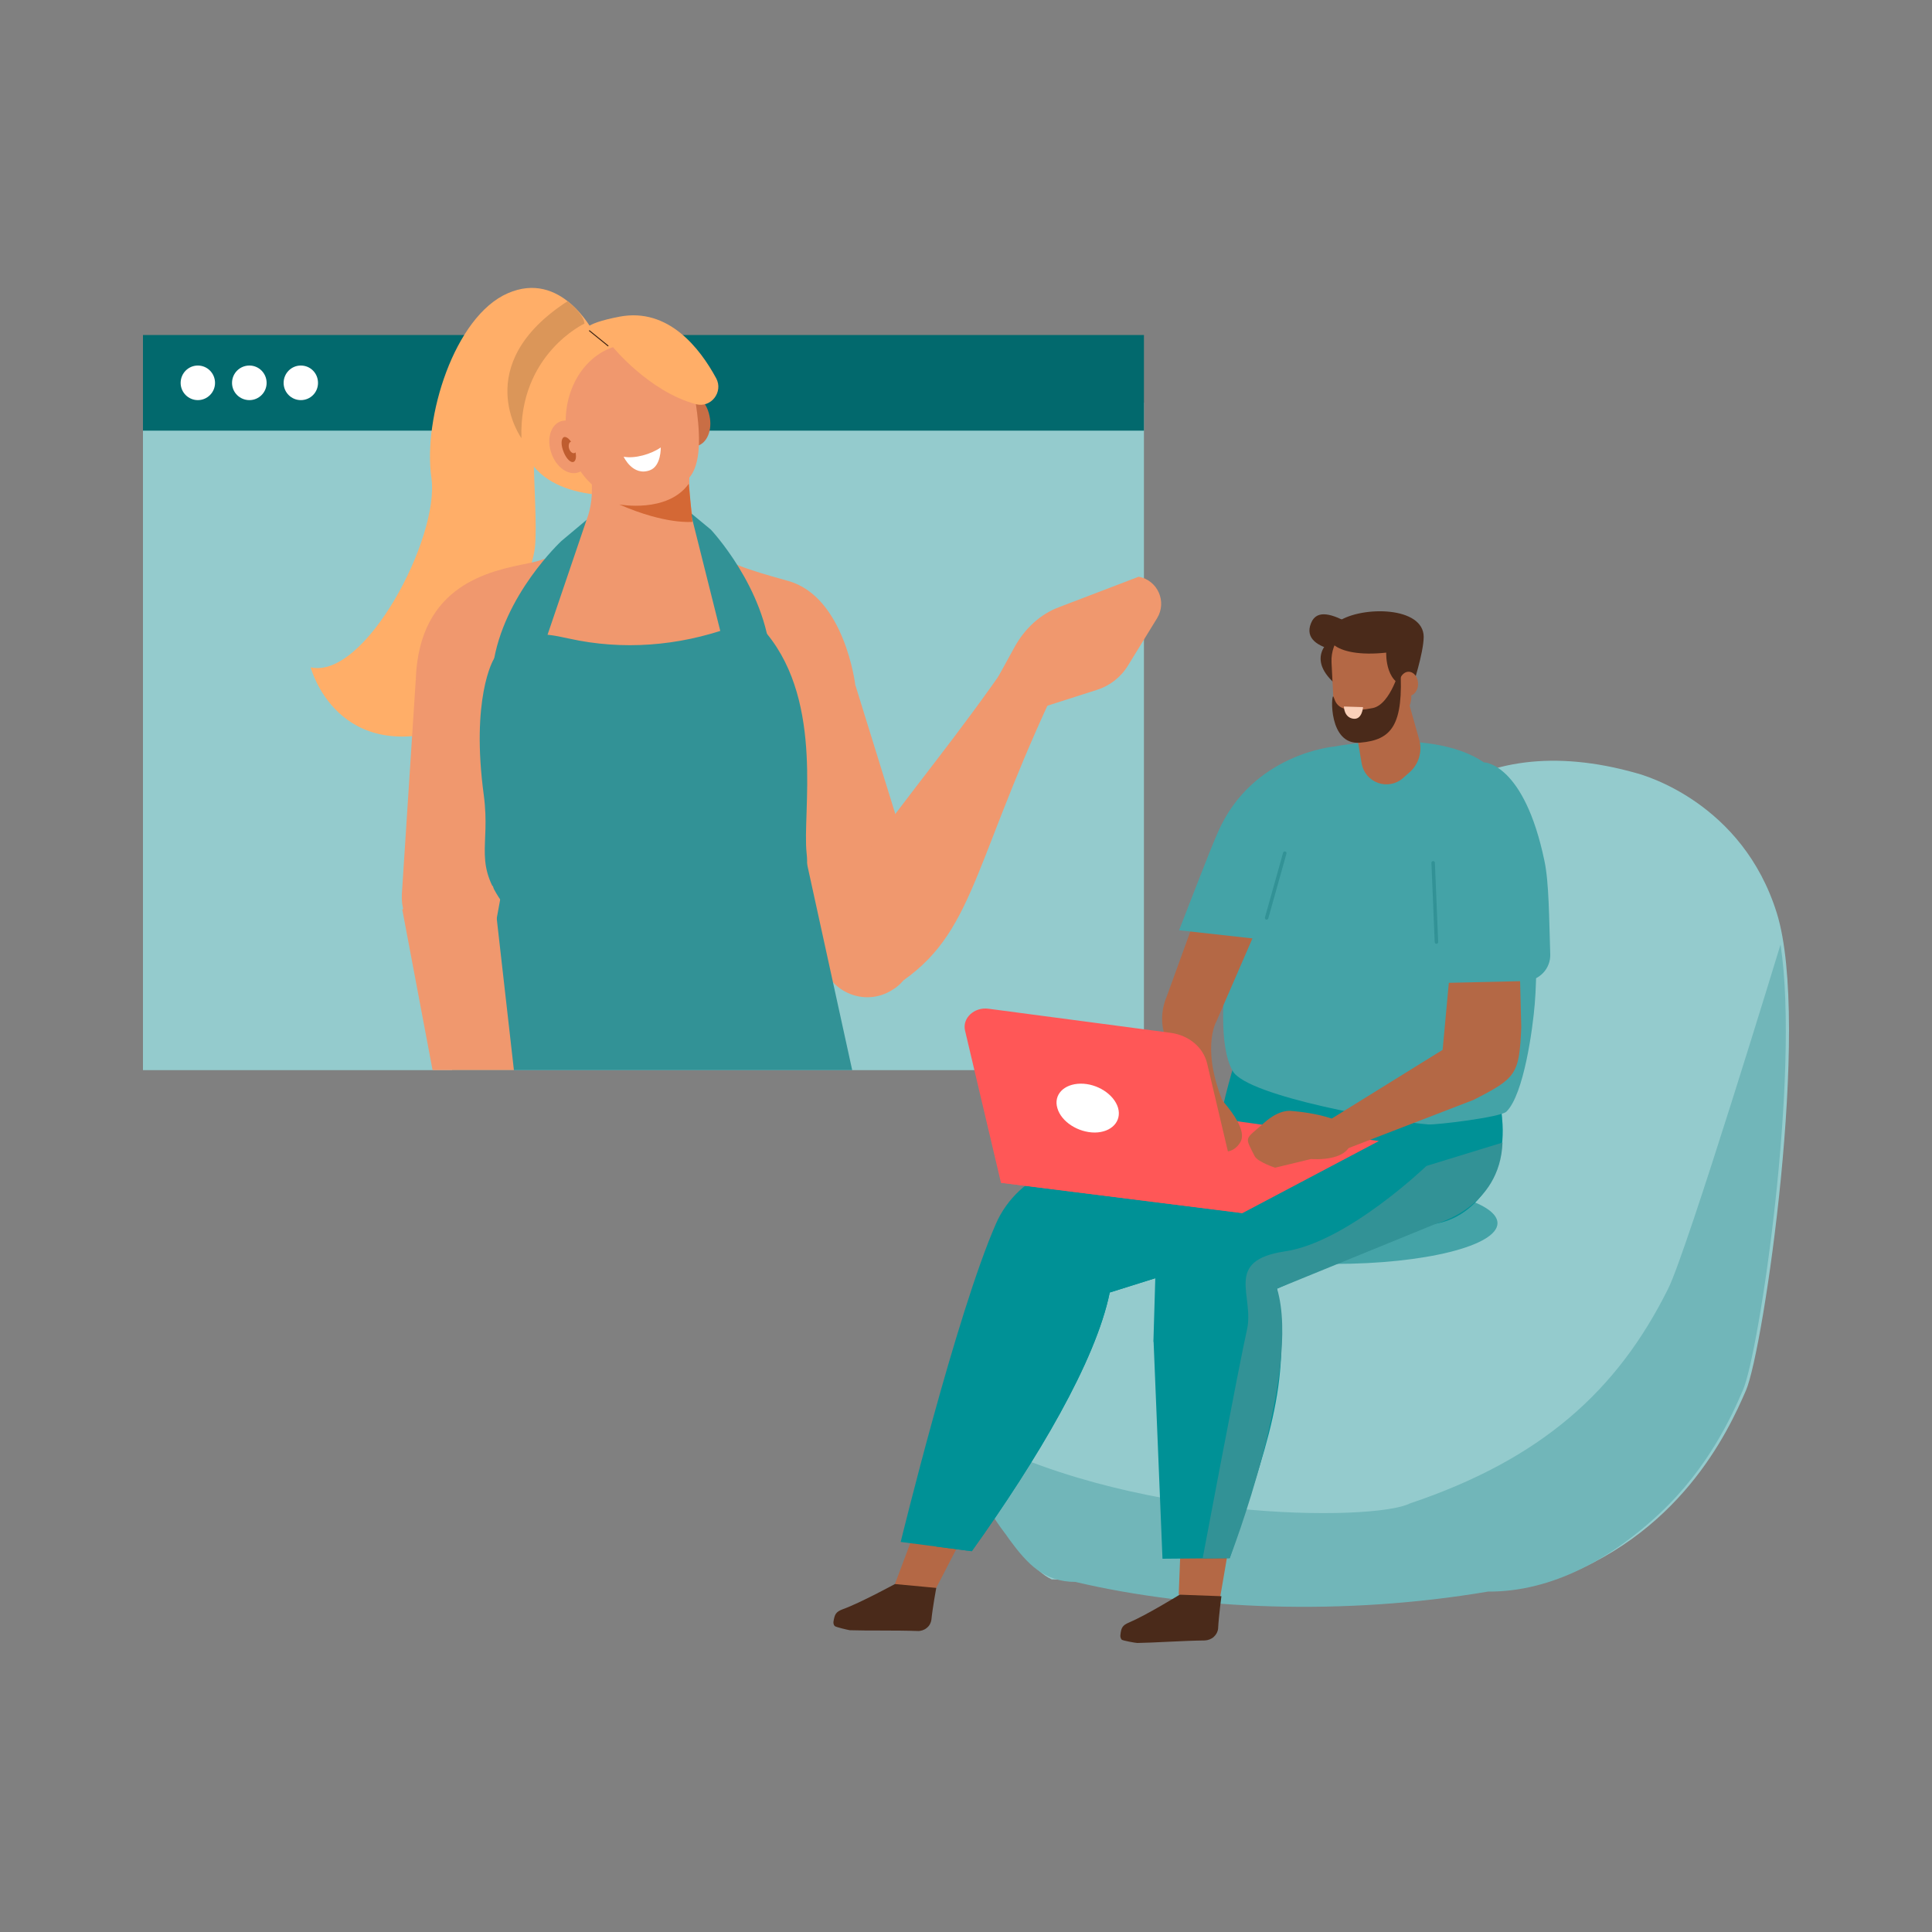 <svg xmlns="http://www.w3.org/2000/svg" viewBox="0 0 1000 1000" width="1000" height="1000"><rect x="0" y="0" width="1000" height="1000" fill="#808080" stroke="none"/><title>AdobeStock_417421494-ai</title><style>		.s0 { fill: #94cbcd } 		.s1 { fill: #02696d } 		.s2 { fill: #ffffff } 		.s3 { fill: #71b6b9 } 		.s4 { fill: #44a3a7 } 		.s5 { fill: #009196 } 		.s6 { fill: #b46845 } 		.s7 { fill: #4a2a1a } 		.s8 { fill: #329296 } 		.s9 { fill: #fad0b9 } 		.s10 { fill: #e88048 } 		.s11 { fill: #ff5757 } 		.s12 { fill: none;stroke: #329296;stroke-linecap: round;stroke-linejoin: round;stroke-width: 1.8 } 		.s13 { fill: #f0986e } 		.s14 { fill: #c96e45 } 		.s15 { fill: #ffae68 } 		.s16 { fill: #db9659 } 		.s17 { fill: none;stroke: #3d2213;stroke-linecap: round;stroke-linejoin: round;stroke-width: .5 } 		.s18 { fill: #bf5d2f } 		.s19 { fill: #d46835 } 	</style><g id="_Artboards_">	</g><g id="background">	</g><g id="image"><g id="&lt;Group&gt;">		</g><g id="&lt;Group&gt;">		</g><g id="&lt;Group&gt;">		</g><g id="&lt;Group&gt;">		</g><g id="&lt;Group&gt;">		</g><g id="&lt;Group&gt;">		</g><g id="&lt;Group&gt;">		</g><g id="&lt;Group&gt;">		</g><g id="&lt;Group&gt;">		</g><g id="&lt;Group&gt;">		</g><g id="&lt;Group&gt;">		</g><g id="&lt;Group&gt;">		</g><g id="&lt;Group&gt;">		</g><g id="&lt;Group&gt;">		</g><g id="&lt;Group&gt;">		</g><g id="&lt;Group&gt;">		</g><g id="&lt;Group&gt;">		</g><g id="&lt;Group&gt;">		</g><g id="&lt;Group&gt;"><g id="&lt;Group&gt;">			</g><g id="&lt;Group&gt;">			</g></g><g id="&lt;Group&gt;">		</g><g id="&lt;Group&gt;">		</g><g id="&lt;Group&gt;">		</g><g id="&lt;Group&gt;">		</g><g id="&lt;Group&gt;">		</g><g id="&lt;Group&gt;">		</g><g id="&lt;Group&gt;"><g id="&lt;Group&gt;"><path id="&lt;Path&gt;" class="s0" d="m74 208.4h518.1v345.5h-518.1z"></path></g><g id="&lt;Group&gt;"><path id="&lt;Path&gt;" class="s1" d="m74 173.4h518.1v49.5h-518.1z"></path></g><path id="&lt;Path&gt;" class="s2" d="m102.4 207.1c-4.9 0-8.9-4-8.9-8.9 0-5 4-9 8.9-9 4.9 0 8.9 4 8.9 9 0 4.9-4 8.9-8.9 8.9z"></path><path id="&lt;Path&gt;" class="s2" d="m129.1 207.1c-5 0-9-4-9-8.9 0-5 4-9 9-9 4.9 0 8.9 4 8.9 9 0 4.9-4 8.9-8.9 8.9z"></path><path id="&lt;Path&gt;" class="s2" d="m155.7 207.1c-4.9 0-8.9-4-8.9-8.9 0-5 4-9 8.9-9 5 0 8.9 4 8.9 9 0 4.9-3.9 8.9-8.9 8.9z"></path></g><g id="&lt;Group&gt;">		</g><g id="&lt;Group&gt;">		</g><g id="&lt;Group&gt;">		</g><g id="&lt;Group&gt;">		</g><g id="&lt;Group&gt;">		</g><g id="&lt;Group&gt;">		</g><g id="&lt;Group&gt;">		</g><g id="&lt;Group&gt;">		</g><g id="&lt;Group&gt;">		</g><g id="&lt;Group&gt;">		</g><g id="&lt;Group&gt;">		</g><g id="&lt;Group&gt;">		</g><g id="&lt;Group&gt;">		</g><g id="&lt;Group&gt;">		</g><g id="&lt;Group&gt;">		</g><g id="&lt;Group&gt;">		</g><g id="&lt;Group&gt;">		</g><g id="&lt;Group&gt;">		</g><g id="&lt;Group&gt;">		</g><g id="&lt;Group&gt;"><g id="&lt;Group&gt;">			</g><g id="&lt;Group&gt;">			</g><g id="&lt;Group&gt;">			</g><g id="&lt;Group&gt;">			</g><g id="&lt;Group&gt;">			</g><g id="&lt;Group&gt;">			</g></g><g id="&lt;Group&gt;">		</g><g id="&lt;Group&gt;"><g id="&lt;Group&gt;">			</g><g id="&lt;Group&gt;">			</g><g id="&lt;Group&gt;">			</g></g><g id="&lt;Group&gt;">		</g><g id="&lt;Group&gt;">		</g><g id="&lt;Group&gt;">		</g><g id="&lt;Group&gt;">		</g><g id="&lt;Group&gt;">		</g><g id="&lt;Group&gt;">		</g><g id="&lt;Group&gt;">		</g><g id="&lt;Group&gt;">		</g><g id="&lt;Group&gt;">		</g><g id="&lt;Group&gt;">		</g><g id="&lt;Group&gt;">		</g><g id="&lt;Group&gt;">		</g><g id="&lt;Group&gt;">		</g><g id="&lt;Group&gt;">		</g><g id="&lt;Group&gt;">		</g><g id="&lt;Group&gt;">		</g><g id="&lt;Group&gt;"><g id="&lt;Group&gt;">			</g><g id="&lt;Group&gt;">			</g><g id="&lt;Group&gt;">			</g><g id="&lt;Group&gt;">			</g><g id="&lt;Group&gt;">			</g><g id="&lt;Group&gt;">			</g><g id="&lt;Group&gt;">			</g><g id="&lt;Group&gt;">			</g><g id="&lt;Group&gt;">			</g><g id="&lt;Group&gt;">			</g><g id="&lt;Group&gt;">			</g><g id="&lt;Group&gt;">			</g><g id="&lt;Group&gt;">			</g><g id="&lt;Group&gt;">			</g><g id="&lt;Group&gt;">			</g><g id="&lt;Group&gt;">			</g><g id="&lt;Group&gt;">			</g><g id="&lt;Group&gt;">			</g><g id="&lt;Group&gt;">			</g><g id="&lt;Group&gt;">			</g><g id="&lt;Group&gt;">			</g><g id="&lt;Group&gt;">			</g><g id="&lt;Group&gt;">			</g><g id="&lt;Group&gt;">			</g><g id="&lt;Group&gt;">			</g><g id="&lt;Group&gt;">			</g><g id="&lt;Group&gt;">			</g><g id="&lt;Group&gt;">			</g><g id="&lt;Group&gt;">			</g><g id="&lt;Group&gt;">			</g><g id="&lt;Group&gt;">			</g></g><g id="&lt;Group&gt;">		</g><g id="&lt;Group&gt;">		</g><g id="&lt;Group&gt;">		</g><g id="&lt;Group&gt;">		</g><g id="&lt;Group&gt;">		</g><g id="&lt;Group&gt;">		</g><g id="&lt;Group&gt;">		</g><g id="&lt;Group&gt;">		</g><g id="&lt;Group&gt;">		</g><g id="&lt;Group&gt;">		</g><g id="&lt;Group&gt;">		</g><g id="&lt;Group&gt;">		</g><g id="&lt;Group&gt;">		</g><g id="&lt;Group&gt;">		</g><g id="&lt;Group&gt;">		</g><g id="&lt;Group&gt;">		</g><g id="&lt;Group&gt;">		</g><g id="&lt;Group&gt;">		</g><g id="&lt;Group&gt;"><g id="&lt;Group&gt;"><g id="&lt;Group&gt;">				</g><g id="&lt;Group&gt;">				</g></g></g><g id="&lt;Group&gt;">		</g><g id="&lt;Group&gt;">		</g><g id="&lt;Group&gt;">		</g><g id="&lt;Group&gt;">		</g><g id="&lt;Group&gt;">		</g><g id="&lt;Group&gt;">		</g><g id="&lt;Group&gt;">		</g><g id="&lt;Group&gt;">		</g><g id="&lt;Group&gt;">		</g><g id="&lt;Group&gt;">		</g><g id="&lt;Group&gt;">		</g><g id="&lt;Group&gt;">		</g><g id="&lt;Group&gt;">		</g><g id="&lt;Group&gt;">		</g><g id="&lt;Group&gt;">		</g><g id="&lt;Group&gt;">		</g><g id="&lt;Group&gt;"><g id="&lt;Group&gt;">			</g><g id="&lt;Group&gt;">			</g><g id="&lt;Group&gt;">			</g><g id="&lt;Group&gt;">			</g></g><g id="&lt;Group&gt;">		</g><g id="&lt;Group&gt;">		</g><g id="&lt;Group&gt;">		</g><g id="&lt;Group&gt;">		</g><g id="&lt;Group&gt;">		</g><g id="&lt;Group&gt;">		</g><g id="&lt;Group&gt;">		</g><g id="&lt;Group&gt;">		</g><g id="&lt;Group&gt;">		</g><g id="&lt;Group&gt;">		</g><g id="&lt;Group&gt;">		</g><g id="&lt;Group&gt;">		</g><g id="&lt;Group&gt;">		</g><g id="&lt;Group&gt;">		</g><g id="&lt;Group&gt;"><g id="&lt;Group&gt;"><g id="&lt;Group&gt;">				</g><g id="&lt;Group&gt;"><path id="&lt;Path&gt;" class="s0" d="m847.1 400.2c3.7 1 54.8 15.2 72.6 72.5 17.8 57.4-6.9 226-16 247-9.1 21-34.3 76.1-102.7 99.1l-256.6-1.3c-9.2-4.1-18.3-18.1-22.9-24-39.1-51.5-27.2-140.9 8-164.9 43.3-29.6 155.3-61.4 167.9-133.5 12.6-72 64-119.2 149.7-94.9z"></path></g><g id="&lt;Group&gt;"><path id="&lt;Path&gt;" class="s3" d="m729.7 778.2c68.4-23 107.5-58.5 133.7-111.1 9.9-19.7 58.2-178.2 58.2-178.2 10.3 67.8-11.1 211.5-19.5 230.7-5.7 13.2-17.7 39.9-42.9 63.6-24.5 23-55.4 40.8-89 40.6-74.4 12.6-151.9 9.5-213.6-5-16.3-0.1-24.7-9.1-34.4-22.3q-1.2-1.8-2.2-3.1c-12.1-15.8-20.1-34.8-24.2-54.3 86.9 49.3 215.7 48.4 233.9 39.1z"></path></g><g id="&lt;Group&gt;"><path id="&lt;Path&gt;" class="s4" d="m690.7 654.2c-46.8 0-84.5-9.4-84.5-21.1 0-11.7 37.7-21.1 84.5-21.1 46.7 0 84.4 9.4 84.4 21.1 0 11.7-37.7 21.1-84.4 21.1z"></path></g><g id="&lt;Group&gt;"><path id="&lt;Path&gt;" class="s5" d="m651.6 510.3c0 0-21 61.6-20.2 74.1 1.4 23.5 11.4 41 11.4 41l91.2 8.3c26 2.4 46.7-23.6 43.5-54.6q0-0.2 0-0.4-0.5-4.4-0.8-8.9c-1-13.9-4.1-55.6-4.1-55.6-29.1 19-80.8 22.8-125.2 3.9z"></path></g><path id="&lt;Path&gt;" class="s6" d="m610.1 825.4l1.1-28.4 24.9 3.2-4.8 28z"></path><g id="&lt;Group&gt;"><path id="&lt;Path&gt;" class="s7" d="m579.9 846.4c-0.1 0.9 0.2 1.7 0.7 2.3 0.6 0.5 7.2 1.7 8.1 1.7 8.2-0.1 24-1.2 34.9-1.3 1.7-0.1 3.4-0.7 4.7-1.9 1.3-1.2 2.1-2.8 2.2-4.4 0.3-6.1 1.7-16.6 1.7-16.6l-21.6-0.8c0 0-17.4 10.7-26.2 14.4-3.6 1.5-4.1 2.9-4.5 6.6z"></path></g><path id="&lt;Path&gt;" class="s6" d="m463.2 819.9l10.5-27.9 24.1 4.4-14.2 27.4z"></path><g id="&lt;Group&gt;"><path id="&lt;Path&gt;" class="s5" d="m466.2 798.1c0 0 28.8-118 49.3-164.7 5.6-12.9 16.6-23.2 30.7-28.6l112.2-43.5 69.9 59.4-153.9 48.3c-7.3 35.7-37.4 86.3-71.4 133.9z"></path></g><g id="&lt;Group&gt;"><path id="&lt;Path&gt;" class="s5" d="m484.6 800.5c5.7-32.8 35.3-60.8 48.8-76.5 17.2-20 8.6-55.4 16-72.4 2.2-4.9 7.8-11 14.8-17 15.4-13.4 34.9-22.3 55.9-26.7 28.4-5.9 45.5-15.7 63.4-25.3l44.8 38.1-153.9 48.3c-7.3 35.7-37.4 86.3-71.4 133.9z"></path></g><g id="&lt;Group&gt;"><path id="&lt;Path&gt;" class="s5" d="m750.4 626.9l15.7-28.3-78.5-9.5-59.2 21.8c-17.8 6.6-29.6 22.1-30.1 39.6l-1.3 44.1 0.1-0.1 4.6 112.3 34.8-0.3c18.7-57.7 32.3-89.4 24.5-139.5z"></path></g><g id="&lt;Group&gt;"><path id="&lt;Path&gt;" class="s7" d="m431.4 839.4c-0.1 0.8 0.1 1.6 0.6 2.2 0.5 0.6 7.1 2.1 7.9 2.2 8.3 0.3 24.1 0 35 0.4 1.7 0.1 3.5-0.5 4.8-1.6 1.4-1.1 2.2-2.7 2.4-4.3 0.6-6.1 2.5-16.4 2.5-16.4l-21.4-2c0 0-18 9.8-26.9 13-3.8 1.4-4.3 2.8-4.9 6.5z"></path></g><g id="&lt;Group&gt;"><path id="&lt;Path&gt;" class="s8" d="m636.5 806.5c0 0 37.4-96.4 24.5-139.5l82.3-33.6c0 0 33.1-8.3 34.4-42l-39.4 12.1c0 0-41 39.5-73.2 44.2-32.1 4.8-15.6 23-19.7 40.7-4 17.6-22.9 118.2-22.9 118.2z"></path></g><path id="&lt;Path&gt;" class="s4" d="m772.8 398.4c22.9 21.4 23.8 94.3 21.6 121.1-1 12.5-5.6 47-14.7 55.9-3 2.9-36.3 6.9-40.4 6.6-17.5-1.3-93.8-14.3-101.3-27.7-7.4-13.2-4.6-41.1-3.2-54.3 7.1-69 55.9-113.6 55.9-113.6 0 0 57.3-11.3 82.1 12z"></path><g id="&lt;Group&gt;">				</g><g id="&lt;Group&gt;"><g id="&lt;Group&gt;"><path id="&lt;Path&gt;" class="s7" d="m707.2 338.2c0 0-35.3 0.6-28.6-15.7 6.1-15.1 33.5 12.8 38.1 6.8z"></path></g><g id="&lt;Group&gt;"><path id="&lt;Path&gt;" class="s6" d="m698.3 356.9c0 0 3.6 21 6.5 38.3 0.8 4.6 4 8.4 8.4 10 4.4 1.6 9.4 0.7 12.9-2.4q1.7-1.5 3.3-2.9c4.9-4.2 6.9-10.8 5.2-17-4.5-15.9-12.6-44.7-12.6-44.7z"></path><g id="&lt;Group&gt;"><path id="&lt;Path&gt;" class="s7" d="m691 329.4c0 0-15.8 9-1.4 23.2 14.4 14.1 1.4-23.2 1.4-23.2z"></path></g><path id="&lt;Path&gt;" class="s6" d="m689.2 342.9c-0.3-5.6 1.7-11 5.5-15 3.8-4 9.1-6.3 14.6-6.2 10.8 0 19.6 8.4 20.2 19.1 0.3 6.1 0.7 12.9 1 18.7 0.2 4-1.2 7.8-4 10.7-2.7 2.9-6.5 4.5-10.4 4.5-3.7 0-7.6-0.1-11.2-0.1-7.9 0-14.3-6.2-14.8-14-0.3-5.4-0.6-11.8-0.9-17.7z"></path><g id="&lt;Group&gt;"><path id="&lt;Path&gt;" class="s7" d="m717.5 337.8c0 0-0.8 18.5 13.6 17.6 0 0 5.7-17.2 5.8-25.7 0-15.9-31.8-16.1-43.9-8.2-12.1 7.9-3.2 19.3 24.5 16.3z"></path></g><path id="&lt;Path&gt;" class="s6" d="m729.1 360.2c-2.7 0-4.9-2.8-4.9-6.2 0-3.5 2.2-6.3 4.9-6.3 2.7 0 4.9 2.8 4.9 6.3 0 3.4-2.2 6.2-4.9 6.2z"></path><g id="&lt;Group&gt;"><path id="&lt;Path&gt;" class="s7" d="m690.1 360.5c-1.1-1.4-2.6 25.4 13.9 23.9 16.4-1.4 22.6-9 20.8-39.2 0 0-4.8 19.4-14.3 21.3-19.8 3.9-19.1-4.2-20.4-6z"></path></g><g id="&lt;Group&gt;"><path id="&lt;Path&gt;" class="s9" d="m695.6 365.7l9.9 0.3c0 0-0.4 6.7-5.1 6-4.8-0.7-4.8-6.3-4.8-6.3z"></path></g></g></g><g id="&lt;Group&gt;"><path id="&lt;Path&gt;" class="s10" d="m634 507.9l14.4-32.8q-13.9 28.5-40.7 35.5z"></path></g><g id="&lt;Group&gt;"><path id="&lt;Path&gt;" class="s11" d="m643.1 627.9l-125-15.7 69.6-39.2 126 17.6z"></path></g><path id="&lt;Path&gt;" class="s6" d="m668.1 575c0 0-5.8-1-13.7 6.1-10.3 9.2-10.3 6.7-5 17.3 1.5 3 10.6 6 10.6 6l18.6-4.5c0 0 22.8 2.1 20.8-12.6-1.4-10.4-31.3-12.3-31.3-12.3z"></path><path id="&lt;Path&gt;" class="s6" d="m625.3 562c0 0-3.8-4.5-14.4-3.9-13.8 0.6-12.2-1.3-14.8 10.3-0.7 3.3 4.5 11.3 4.5 11.3l17.3 8.3c0 0 16.4 15.9 24.1 3.2 5.4-9-16.7-29.2-16.7-29.2z"></path><path id="&lt;Path&gt;" class="s6" d="m649.2 454.7l-21.2-5.3-24 66.1c-2.6 6-3.2 12.5-1.7 18.4l10.8 44.2c0 0 25.6 5.1 21.9-3.1-14.3-31.2-5.4-46.3-5.4-46.3l38.8-89.4z"></path><g id="&lt;Group&gt;"><path id="&lt;Path&gt;" class="s11" d="m643.1 627.9l-125-15.7-18.6-78.8c-1.5-6.4 4.7-12.2 12-11.3l94.5 12.5c9.4 1.3 16.8 7.5 18.8 15.8z"></path></g><path id="&lt;Path&gt;" class="s2" d="m578.7 573.4c2 7-3.4 12.7-12 12.8-8.7 0-17.4-5.6-19.4-12.6-2.1-6.9 3.3-12.6 12-12.7 8.6-0.1 17.3 5.5 19.4 12.5z"></path><path id="&lt;Path&gt;" class="s4" d="m690.7 386.4c0 0-42.4 3.5-60.3 44.3-5.1 11.7-13.8 34.8-20.1 50.8l54.8 6.1z"></path><path id="&lt;Path&gt;" class="s6" d="m785.1 440.7l2.3 90.9c-1 24.6-2.6 26.4-24.7 37.7l-68.2 26.3-5.9-16.2 58.1-36 7.5-81c0 0 13.7-14.3 30.9-21.7z"></path><path id="&lt;Path&gt;" class="s4" d="m768.3 394.6c0 0 20.6 0.6 31.1 51 2.4 11.2 2.4 30.3 3 48.2 0.3 7.6-5.7 13.8-13.2 14l-57.2 1.3 5.8-63.1z"></path><path id="&lt;Path&gt;" class="s12" d="m655.6 475.1l9.4-33.5"></path></g><path id="&lt;Path&gt;" class="s12" d="m743.5 487.6l-1.7-41"></path></g><g id="&lt;Group&gt;"><path id="&lt;Path&gt;" class="s13" d="m442.7 354.5l29.3 94.5c4.5 1.6 11.5 50-9.7 63.1-15.1 10-35.3 0.6-37.4-17.4l-16.7-71.3-2.8-53.6z"></path><g id="&lt;Group&gt;"><path id="&lt;Path&gt;" class="s8" d="m441.1 553.9h-207.1l8.6-107 172.9-9.9z"></path></g><path id="&lt;Path&gt;" class="s13" d="m443 448.9c31.4-43.5 50.5-64.9 81.2-109.4l28 4.5c-48.1 98.4-46.3 136.3-84.4 163.3-67.7-13.2-14.8 15-24.8-58.4z"></path><path id="&lt;Path&gt;" class="s13" d="m533.9 367.9l33.8-10.8c6.7-2.1 12.5-6.6 16.2-12.7l15-24.4c5.2-8.5 0.4-19.6-9.5-21.5l-41.6 15.9c-9.2 3.5-17.3 10.8-22.6 20.4l-8.8 16z"></path><g id="&lt;Group&gt;"><path id="&lt;Path&gt;" class="s14" d="m347.7 219.3c1.7 7.6 7.4 12.7 12.8 11.6 5.4-1.2 8.4-8.3 6.7-15.8-1.6-7.6-7.3-12.7-12.7-11.6-5.4 1.2-8.4 8.3-6.8 15.8z"></path></g><path id="&lt;Path&gt;" class="s15" d="m307.3 172c-0.8-1-16.8-32.3-44.5-20.2-27.6 12-44 64.6-39.5 95.5 4.4 30.9-34.3 104.5-62.5 98.1 0 0 13.6 52.4 75.3 30.5 0 0 38.6-70.1 40.8-92.8 2.2-22.7-6.7-79.7 7.7-94.2 14.3-14.5 22.7-16.9 22.7-16.9z"></path><path id="&lt;Path&gt;" class="s15" d="m319.7 256.3c0 0-49.2 3.6-50.3-34.9-0.8-25.2 0.6-50.3 34.2-51.7 33.6-1.4 35.9 45.7 35.9 45.7z"></path><path id="&lt;Path&gt;" class="s13" d="m215.2 351.8l-7.2 111c-0.8 13.3 8.6 25.1 21.8 27.3l23.9 3.8 24.7-134.7z"></path><path id="&lt;Path&gt;" class="s13" d="m303.3 233.6c0 0 17.2 48.5-29.6 57.9-19.9 4-56.8 10.8-58.5 60.3l159.4 34.9 37.2-2 30.9-30.2c0 0-5.5-45.6-34.7-53.8-40.6-11.3-52.6-15.6-51.1-59.5 1.5-44-53.6-7.6-53.6-7.6z"></path><path id="&lt;Path&gt;" class="s13" d="m385.7 324.8c0 0 43.1 28.8 35.2 58.4-12.6 46.7-10.5 44.1-32.8 59.6-0.7 0.5 0.2 2.5 1.9 5.2 5.8 9.2-1.5 21.2-12.4 20.3l-97.2-7.5c-7.7 0.5-21.7-23.6-16.3-37.3l-18.7-77.3z"></path><path id="&lt;Path&gt;" class="s13" d="m285.4 234.6c2.5 7.3 8.8 11.7 14 9.9 5.2-1.8 7.4-9.2 4.8-16.5-2.5-7.3-8.8-11.7-14-9.9-5.2 1.8-7.4 9.2-4.8 16.5z"></path><path id="&lt;Path&gt;" class="s13" d="m360.2 209.2c1.8 12.2 3.3 28.9-2.7 37.1-5.4 7.4-13.1 12.4-21.7 13.6-19.7 2.9-38.8-11-42.4-34.1-3.6-23.1 9.4-44.3 29.1-47.4 19.7-3 34.2 7.7 37.7 30.8z"></path><path id="&lt;Path&gt;" class="s15" d="m317.3 179.7c0 0 18.7 23 42.9 29.5 7.8 2.1 14.3-6.3 10.5-13.4-8.4-15.5-24.7-36.7-50-31.9-38.8 7.4-3.4 15.8-3.4 15.8z"></path><path id="&lt;Path&gt;" class="s2" d="m322.8 236.4c5.8 1.1 14.2-1.3 19.2-4.8 0 0 0.3 9.6-5.6 11.8-8.9 3.3-13.6-7-13.6-7z"></path><path id="&lt;Path&gt;" class="s16" d="m302.5 167.5c0 0-34 15.8-32.6 59.3 0 0-27.3-37.8 23.9-70.9 0 0 8.6 6.8 8.7 11.6z"></path><g id="&lt;Group&gt;"><path id="&lt;Path&gt;" class="s8" d="m290.6 280c0 0-30.3 28.1-35.4 64.4l25.3-7.3 23.1-68z"></path></g><g id="&lt;Group&gt;"><path id="&lt;Path&gt;" class="s8" d="m367.9 274.1c0 0 28.3 30 31 66.6l-24.8-9-16.6-66.2z"></path></g><path id="&lt;Path&gt;" class="s17" d="m305.1 171.2l9.6 7.8"></path><g id="&lt;Group&gt;"><path id="&lt;Path&gt;" class="s18" d="m291.8 234.1c-1.5-3.5-1.5-7 0-7.8 1.4-0.7 3.8 1.5 5.2 5 1.5 3.5 1.5 6.9 0 7.7-1.4 0.8-3.8-1.4-5.2-4.9z"></path></g><path id="&lt;Path&gt;" class="s13" d="m295.3 233.6c-1-1.2-1.2-3.1-0.6-4.3 0.7-1.1 2-1 2.9 0.3 1 1.2 1.2 3.1 0.6 4.2-0.7 1.1-2 1-2.9-0.2z"></path><path id="&lt;Path&gt;" class="s19" d="m356.5 250.4l1.9 19.7c0 0-13.7 1.6-37.9-9 0 0 24.9 4.7 36-10.7z"></path><g id="&lt;Group&gt;"><path id="&lt;Path&gt;" class="s8" d="m406.1 460.8c0 0 13.7 1.6 11.4-19.2-2.3-20.8 9.1-77.3-20.5-113.5-10.7-13.1-7.6-7.4-19-3.3-26.8 9.6-55.7 11.9-83.6 5.7-14.9-3.3-25.9-4.8-38.5 10.2-0.8 0.8-12.2 21.1-5.5 70.8 3.7 27.7-6.3 35.3 12.2 59.2-2.4 5.4-0.9 2.4 0.2 7.1 3.4 14.7 160.4 10.1 143.3-17z"></path></g></g><path id="&lt;Path&gt;" class="s13" d="m208.2 470.7l15.7 83.2h42.1l-10.8-95.3z"></path><g id="&lt;Group&gt;"><g id="&lt;Group&gt;">			</g><g id="&lt;Group&gt;"><g id="&lt;Group&gt;"><g id="&lt;Group&gt;">					</g><g id="&lt;Group&gt;">					</g><g id="&lt;Group&gt;">					</g></g></g></g><g id="&lt;Group&gt;">		</g><g id="&lt;Group&gt;"><g id="&lt;Group&gt;">			</g><g id="&lt;Group&gt;">			</g></g><g id="&lt;Group&gt;">		</g><g id="&lt;Group&gt;">		</g><g id="&lt;Group&gt;">		</g><g id="&lt;Group&gt;">		</g><g id="&lt;Group&gt;">		</g><g id="&lt;Group&gt;">		</g><g id="&lt;Group&gt;">		</g><g id="&lt;Group&gt;">		</g><g id="&lt;Group&gt;">		</g><g id="&lt;Group&gt;">		</g><g id="&lt;Group&gt;">		</g><g id="&lt;Group&gt;">		</g><g id="&lt;Group&gt;">		</g><g id="&lt;Group&gt;">		</g><g id="&lt;Group&gt;">		</g><g id="&lt;Group&gt;">		</g><g id="&lt;Group&gt;">		</g><g id="&lt;Group&gt;">		</g><g id="&lt;Group&gt;">		</g><g id="&lt;Group&gt;">		</g><g id="&lt;Group&gt;">		</g><g id="&lt;Group&gt;">		</g><g id="&lt;Group&gt;">		</g><g id="&lt;Group&gt;">		</g><g id="&lt;Group&gt;">		</g><g id="&lt;Group&gt;">		</g><g id="&lt;Group&gt;">		</g><g id="&lt;Group&gt;">		</g><g id="&lt;Group&gt;"><g id="&lt;Group&gt;">			</g><g id="&lt;Group&gt;">			</g></g><g id="&lt;Group&gt;">		</g><g id="&lt;Group&gt;">		</g><g id="&lt;Group&gt;">		</g><g id="&lt;Group&gt;">		</g><g id="&lt;Group&gt;">		</g><g id="&lt;Group&gt;">		</g><g id="&lt;Group&gt;">		</g><g id="&lt;Group&gt;">		</g><g id="&lt;Group&gt;">		</g><g id="&lt;Group&gt;">		</g><g id="&lt;Group&gt;">		</g><g id="&lt;Group&gt;">		</g><g id="&lt;Group&gt;">		</g><g id="&lt;Group&gt;">		</g><g id="&lt;Group&gt;">		</g><g id="&lt;Group&gt;">		</g><g id="&lt;Group&gt;">		</g><g id="&lt;Group&gt;">		</g><g id="&lt;Group&gt;">		</g><g id="&lt;Group&gt;">		</g><g id="&lt;Group&gt;">		</g><g id="&lt;Group&gt;"><g id="&lt;Group&gt;"><g id="&lt;Group&gt;"><g id="&lt;Group&gt;">					</g></g><g id="&lt;Group&gt;">				</g><g id="&lt;Group&gt;">				</g><g id="&lt;Group&gt;">				</g></g><g id="&lt;Group&gt;"><g id="&lt;Group&gt;"><g id="&lt;Group&gt;"><g id="&lt;Group&gt;">						</g></g></g></g><g id="&lt;Group&gt;"><g id="&lt;Group&gt;">				</g></g><g id="&lt;Group&gt;"><g id="&lt;Group&gt;">				</g></g><g id="&lt;Group&gt;"><g id="&lt;Group&gt;">				</g></g><g id="&lt;Group&gt;"><g id="&lt;Group&gt;"><g id="&lt;Group&gt;">					</g></g></g><g id="&lt;Group&gt;"><g id="&lt;Group&gt;">				</g></g><g id="&lt;Group&gt;">			</g><g id="&lt;Group&gt;">			</g><g id="&lt;Group&gt;">			</g><g id="&lt;Group&gt;">			</g><g id="&lt;Group&gt;">			</g><g id="&lt;Group&gt;">			</g></g><g id="&lt;Group&gt;">		</g><g id="&lt;Group&gt;">		</g><g id="&lt;Group&gt;">		</g><g id="&lt;Group&gt;">		</g><g id="&lt;Group&gt;">		</g><g id="&lt;Group&gt;">		</g><g id="&lt;Group&gt;">		</g><g id="&lt;Group&gt;">		</g><g id="&lt;Group&gt;">		</g><g id="&lt;Group&gt;">		</g><g id="&lt;Group&gt;">		</g><g id="&lt;Group&gt;"><g id="&lt;Group&gt;">			</g></g><g id="&lt;Group&gt;">		</g><g id="&lt;Group&gt;">		</g><g id="&lt;Group&gt;">		</g><g id="&lt;Group&gt;"><g id="&lt;Group&gt;">			</g></g><g id="&lt;Group&gt;"><g id="&lt;Group&gt;">			</g><g id="&lt;Group&gt;">			</g><g id="&lt;Group&gt;">			</g><g id="&lt;Group&gt;">			</g></g><g id="&lt;Group&gt;"><g id="&lt;Group&gt;">			</g></g><g id="&lt;Group&gt;">		</g><g id="&lt;Group&gt;">		</g><g id="&lt;Group&gt;">		</g><g id="&lt;Group&gt;">		</g><g id="&lt;Group&gt;">		</g><g id="&lt;Group&gt;">		</g><g id="&lt;Group&gt;">		</g><g id="&lt;Group&gt;">		</g><g id="&lt;Group&gt;">		</g><g id="&lt;Group&gt;">		</g><g id="&lt;Group&gt;">		</g><g id="&lt;Group&gt;">		</g><g id="&lt;Group&gt;">		</g><g id="&lt;Group&gt;">		</g><g id="&lt;Group&gt;">		</g><g id="&lt;Group&gt;">		</g><g id="&lt;Group&gt;">		</g><g id="&lt;Group&gt;">		</g><g id="&lt;Group&gt;">		</g><g id="&lt;Group&gt;">		</g><g id="&lt;Group&gt;">		</g><g id="&lt;Group&gt;">		</g><g id="&lt;Group&gt;">		</g><g id="&lt;Group&gt;">		</g><g id="&lt;Group&gt;">		</g><g id="&lt;Group&gt;">		</g><g id="&lt;Group&gt;">		</g><g id="&lt;Group&gt;">		</g><g id="&lt;Group&gt;"><g id="&lt;Group&gt;">			</g><g id="&lt;Group&gt;">			</g><g id="&lt;Group&gt;">			</g><g id="&lt;Group&gt;">			</g><g id="&lt;Group&gt;">			</g><g id="&lt;Group&gt;">			</g><g id="&lt;Group&gt;">			</g><g id="&lt;Group&gt;">			</g><g id="&lt;Group&gt;">			</g><g id="&lt;Group&gt;">			</g><g id="&lt;Group&gt;">			</g><g id="&lt;Group&gt;">			</g><g id="&lt;Group&gt;">			</g><g id="&lt;Group&gt;">			</g><g id="&lt;Group&gt;">			</g><g id="&lt;Group&gt;">			</g><g id="&lt;Group&gt;">			</g><g id="&lt;Group&gt;">			</g><g id="&lt;Group&gt;">			</g><g id="&lt;Group&gt;">			</g><g id="&lt;Group&gt;">			</g><g id="&lt;Group&gt;">			</g></g><g id="&lt;Group&gt;">		</g><g id="&lt;Group&gt;">		</g><g id="&lt;Group&gt;">		</g><g id="&lt;Group&gt;">		</g><g id="&lt;Group&gt;">		</g></g></svg>
